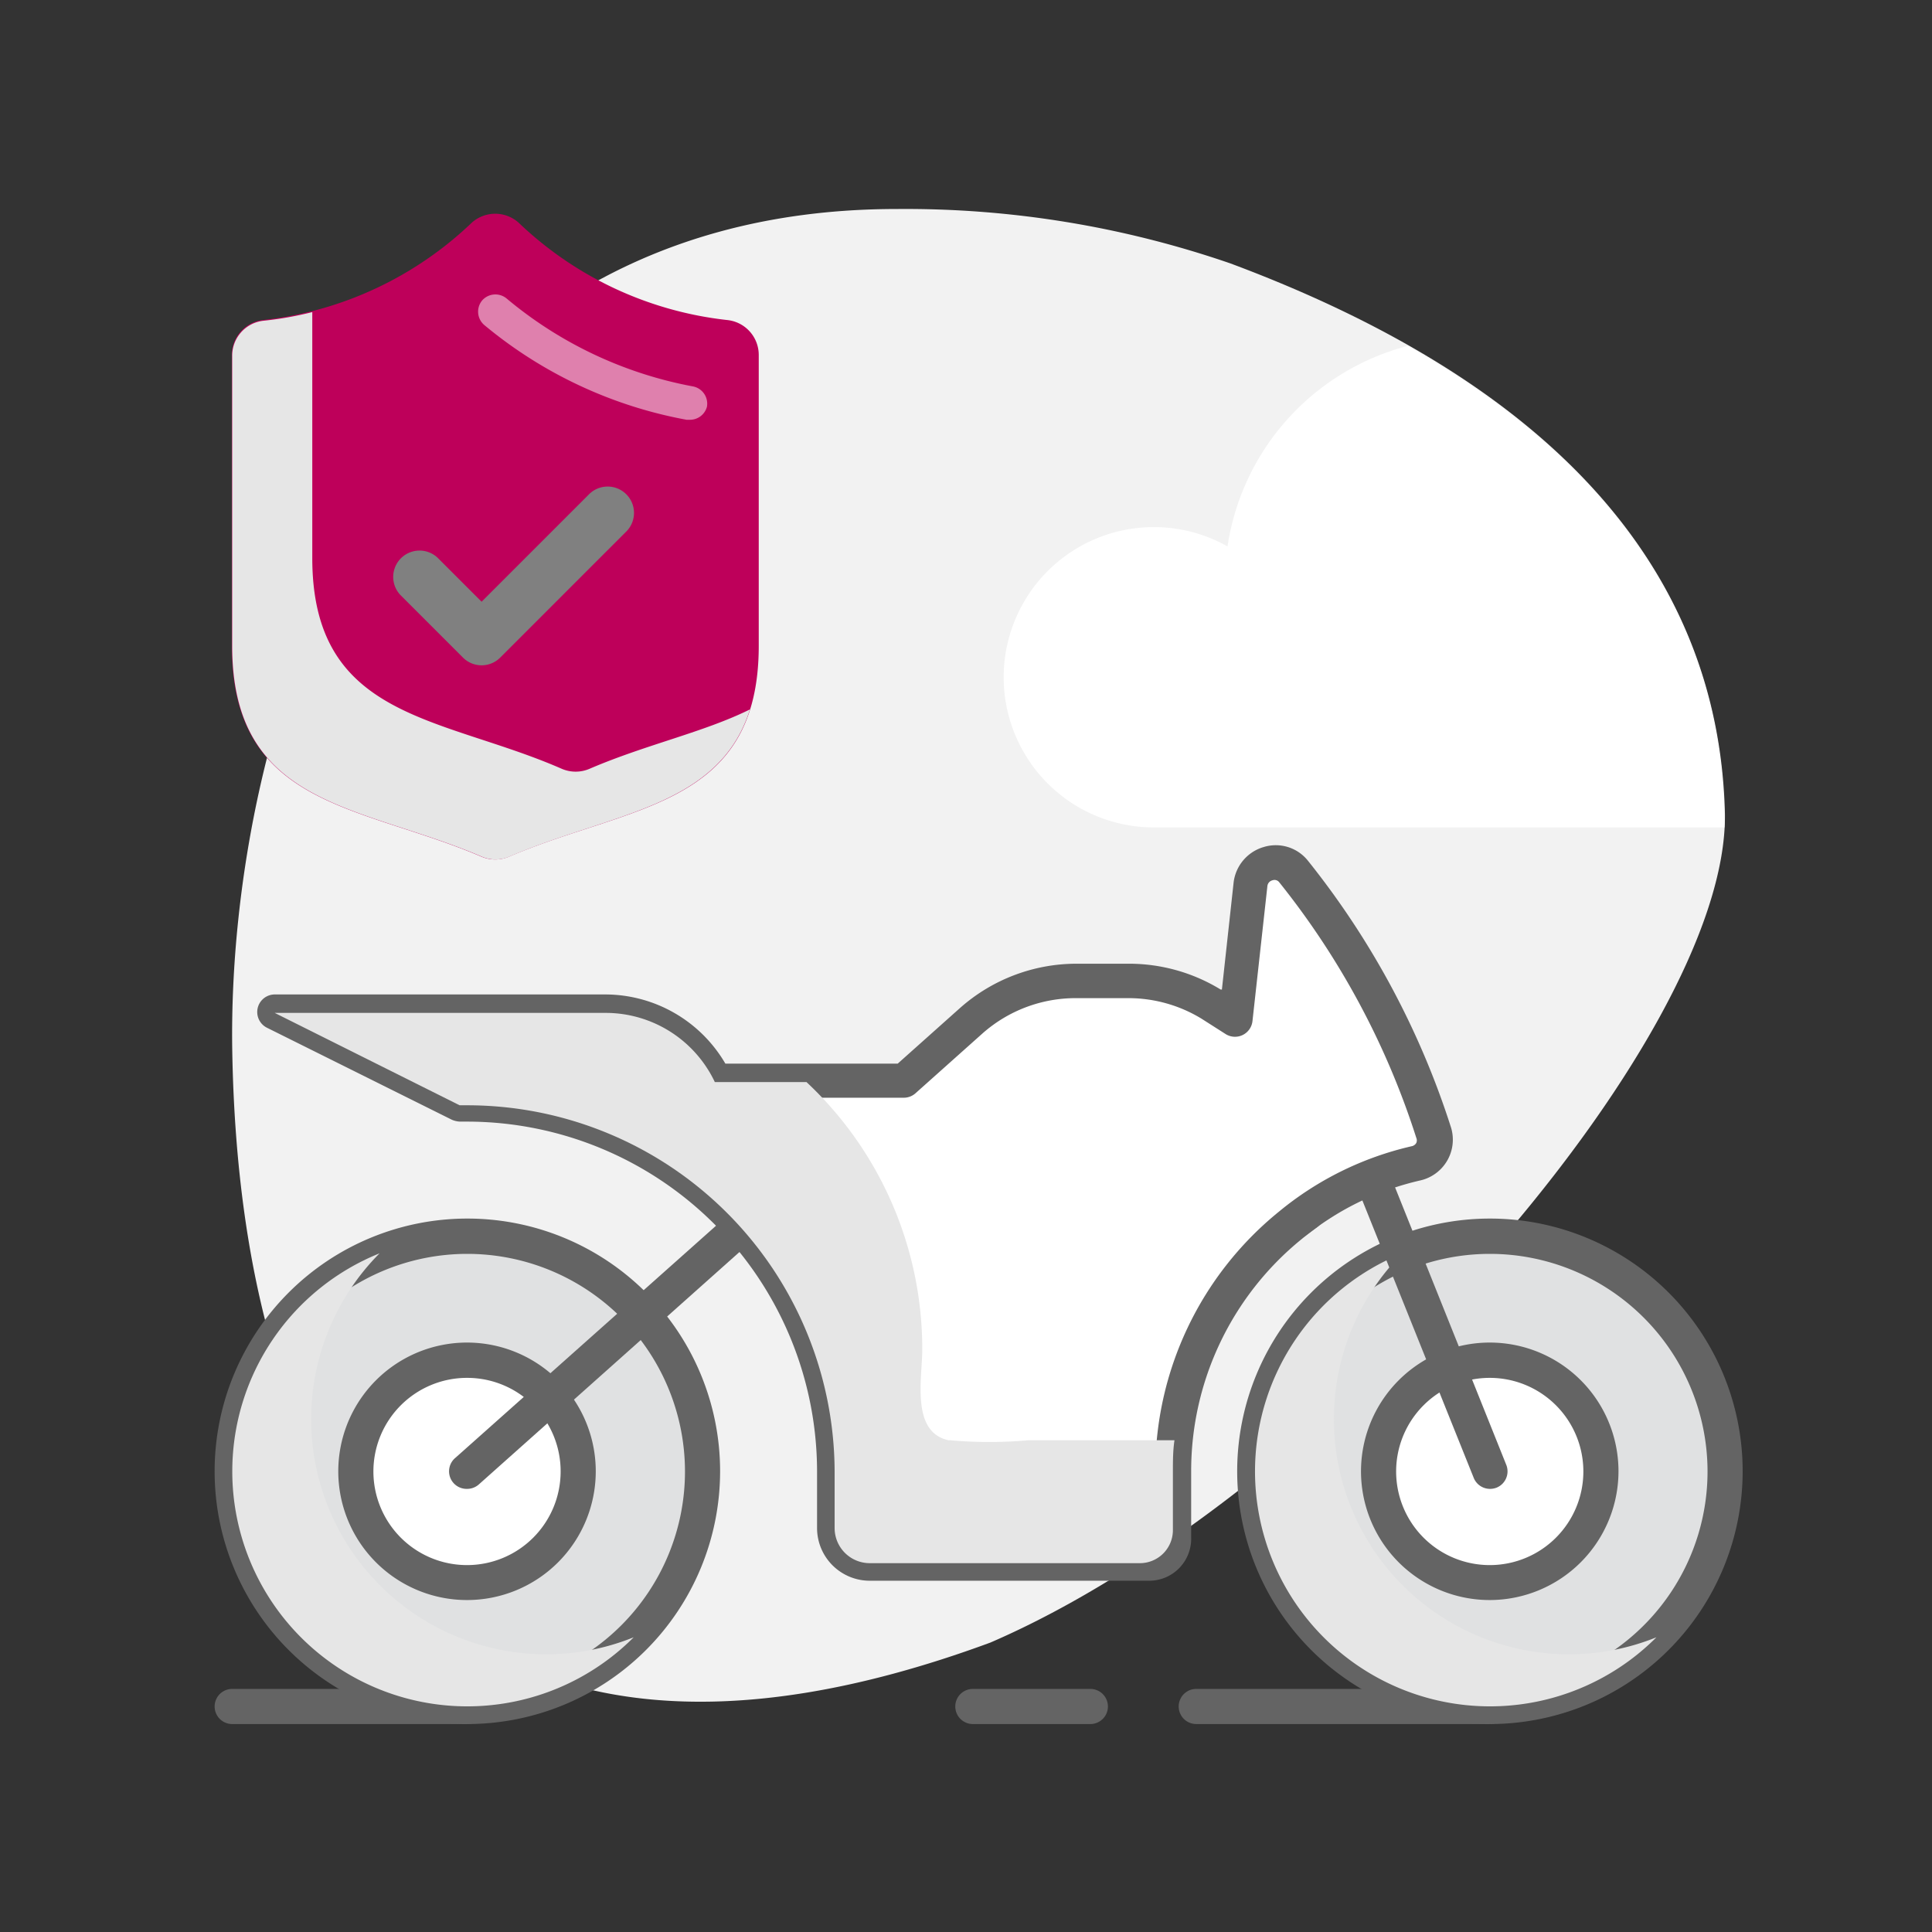 <svg xmlns="http://www.w3.org/2000/svg" viewBox="0 0 110 110"><rect x="0" y="0" width="110" height="110" fill="#333333" stroke="none"/><g style="isolation:isolate"><path style="fill:none" d="M13.22 12.16h85v85h-85z"/><path d="M84.83 98.16H68.11a1 1 0 1 1 0-2h16.72a1 1 0 1 1 0 2ZM62.08 98.16h-6.69a1 1 0 0 1 0-2h6.69a1 1 0 1 1 0 2ZM26.6 98.16H13.22a1 1 0 1 1 0-2H26.6a1 1 0 0 1 0 2Z" style="fill:#646464"/><path d="M70.06 15c17.85 6.66 27.81 17.06 28.15 31.33.18 13-22.85 39-41.82 47.19-30.51 11.26-42.79-7.14-43.17-33.93C13 41.61 21.36 11.9 51.06 11.9a56.73 56.73 0 0 1 19 3.1Z" style="fill:#f2f2f2"/><path d="M80.17 19.69a13.94 13.94 0 0 0-10.28 11.42 8.55 8.55 0 1 0-4.25 16h32.54a6.19 6.19 0 0 0 0-.74c-.24-11.31-6.55-20.17-18.01-26.68Z" style="fill:#fff"/><circle cx="84.83" cy="83.77" r="13.38" style="fill:#e0e1e2"/><path d="M84.83 98.16a14.39 14.39 0 1 1 14.39-14.39 14.4 14.4 0 0 1-14.39 14.39Zm0-26.77a12.39 12.39 0 1 0 12.39 12.38 12.4 12.4 0 0 0-12.39-12.38Z" style="fill:#646464"/><circle cx="26.6" cy="83.77" r="13.38" style="fill:#e0e1e2"/><path d="M26.6 98.16A14.39 14.39 0 1 1 41 83.77a14.4 14.4 0 0 1-14.4 14.39Zm0-26.77A12.39 12.39 0 1 0 39 83.77a12.4 12.4 0 0 0-12.4-12.38Z" style="fill:#646464"/><path d="M89.33 94.19a13.39 13.39 0 0 1-9.49-22.83 13.38 13.38 0 1 0 14.47 21.86 13.31 13.31 0 0 1-4.98.97ZM31.09 94.19a13.39 13.39 0 0 1-9.48-22.83 13.38 13.38 0 1 0 14.47 21.86 13.32 13.32 0 0 1-4.99.97Z" style="fill:#e6e6e6;mix-blend-mode:multiply"/><circle cx="84.83" cy="83.77" r="6.32" style="fill:#fff"/><path d="M84.83 91.1a7.33 7.33 0 1 1 7.32-7.33 7.34 7.34 0 0 1-7.32 7.33Zm0-12.65a5.33 5.33 0 1 0 5.32 5.32 5.33 5.33 0 0 0-5.32-5.32Z" style="fill:#646464"/><circle cx="26.6" cy="83.77" r="6.32" style="fill:#fff"/><path d="M26.6 91.1a7.33 7.33 0 1 1 7.32-7.33 7.33 7.33 0 0 1-7.32 7.33Zm0-12.65a5.33 5.33 0 1 0 5.32 5.32 5.32 5.32 0 0 0-5.32-5.32Z" style="fill:#646464"/><path style="fill:#fff" d="M42.02 70.01 26.6 83.77"/><path d="M26.6 84.77a1 1 0 0 1-.67-1.77l15.42-13.73a1 1 0 1 1 1.34 1.49L27.26 84.52a1 1 0 0 1-.66.25ZM73.74 70.56a1 1 0 0 1-.79-.39 1 1 0 0 1 .17-1.4l.7-.52a1 1 0 0 1 1.39.24 1 1 0 0 1 .19.58 1 1 0 0 1-.42.81l-.62.46a1 1 0 0 1-.62.22Z" style="fill:#646464"/><path d="M74.69 69.86a1 1 0 0 1-.82-.43 1 1 0 0 1 .26-1.43c.24-.17.48-.33.73-.48a1 1 0 0 1 1.38.33 1 1 0 0 1-.33 1.37l-.66.43a1 1 0 0 1-.56.21Z" style="fill:#646464"/><g><path d="M49.52 89h15.87a1.38 1.38 0 0 0 1.39-1.38v-3.8a18 18 0 0 1 6.65-14 17.3 17.3 0 0 1 7.17-3.53 1.39 1.39 0 0 0 1-1.75 46.46 46.46 0 0 0-8-14.87 1.39 1.39 0 0 0-2.46.72l-.85 7.69-1.41-.87a9.06 9.06 0 0 0-4.69-1.32h-3a9 9 0 0 0-6 2.28l-3.69 3.39H40.7a6.88 6.88 0 0 0-6.22-3.94H15.64l10.53 5.26h.43a20.92 20.92 0 0 1 20.92 20.89V87a2 2 0 0 0 2 2Z" style="fill:#fff"/><path d="M65.39 90H49.52a3 3 0 0 1-3-3v-3.23A19.94 19.94 0 0 0 26.6 63.86H26.19a1.29 1.29 0 0 1-.47-.11l-10.53-5.24a1 1 0 0 1 .45-1.89h18.84a7.93 7.93 0 0 1 6.82 3.94h9.81l3.54-3.16a10 10 0 0 1 6.64-2.53h3a10 10 0 0 1 5.21 1.47h.07l.67-6.12a2.4 2.4 0 0 1 1.73-2 2.34 2.34 0 0 1 2.51.8 47.37 47.37 0 0 1 8.14 15.19 2.38 2.38 0 0 1-1.76 3 16.23 16.23 0 0 0-6.75 3.34 17 17 0 0 0-6.29 13.19v3.8A2.39 2.39 0 0 1 65.39 90ZM26.6 61.86a21.94 21.94 0 0 1 21.92 21.91V87a1 1 0 0 0 1 1h15.87a.39.39 0 0 0 .39-.38v-3.8A19 19 0 0 1 72.8 69a18.29 18.29 0 0 1 7.58-3.74.39.39 0 0 0 .26-.19.36.36 0 0 0 0-.28 45.31 45.31 0 0 0-7.8-14.55.34.34 0 0 0-.39-.12.38.38 0 0 0-.29.33l-.85 7.69a1 1 0 0 1-1.52.74L68.41 58a8 8 0 0 0-4.16-1.17h-3a8 8 0 0 0-5.3 2l-3.83 3.42a1 1 0 0 1-.66.25H40.7a1 1 0 0 1-.91-.57 5.9 5.9 0 0 0-5.31-3.37h-14.6l6.5 3.24Z" style="fill:#646464"/></g><path d="M49.52 89H64.9a1.88 1.88 0 0 0 1.88-1.88v-3.3c0-.61 0-1.22.09-1.82h-8.3a25.06 25.06 0 0 1-4.5 0H54c-2.15-.47-1.49-3.53-1.49-5.18a20.82 20.82 0 0 0-6.59-15.21H40.7a6.88 6.88 0 0 0-6.22-3.94H15.64l10.53 5.26h.43a20.92 20.92 0 0 1 20.92 20.84V87a2 2 0 0 0 2 2Z" style="fill:#e6e6e6;mix-blend-mode:multiply"/><path d="M84.83 84.77a1 1 0 0 1-.92-.62l-6.33-15.77a1 1 0 0 1 1.86-.75l6.32 15.77a1 1 0 0 1-.55 1.3 1 1 0 0 1-.38.07Z" style="fill:#646464"/><g><path d="M15 18.22a20.42 20.42 0 0 0 11.86-5.54 2 2 0 0 1 2.67 0 20.42 20.42 0 0 0 11.86 5.54 2 2 0 0 1 1.81 2v16.55c0 9.21-7.35 9.06-14.21 12a2 2 0 0 1-1.59 0c-6.86-2.94-14.2-2.79-14.2-12V20.18a2 2 0 0 1 1.8-1.96Z" style="fill:#be005a"/><path d="M39.27 23.9h-.18a25.08 25.08 0 0 1-11.5-5.38 1 1 0 0 1-.15-1.4 1 1 0 0 1 1.41-.12 23.12 23.12 0 0 0 10.6 5 1 1 0 0 1 .8 1.16 1 1 0 0 1-.98.74Z" style="fill:#fff;opacity:.5"/><path d="M33.57 43.77a2 2 0 0 1-1.59 0c-6.86-3-14.2-2.79-14.2-12v-14a19.68 19.68 0 0 1-2.76.49 2 2 0 0 0-1.8 2v16.51c0 9.21 7.34 9.06 14.2 12a2 2 0 0 0 1.59 0c5.8-2.49 11.93-2.78 13.69-8.38-2.62 1.3-5.92 2-9.13 3.38Z" style="fill:#e6e6e6;mix-blend-mode:multiply"/><path d="M27.42 37.88a1.5 1.5 0 0 1-1.06-.44l-3.57-3.57a1.5 1.5 0 0 1 2.12-2.12l2.51 2.51 6.08-6.08a1.5 1.5 0 1 1 2.12 2.12l-7.14 7.14a1.5 1.5 0 0 1-1.06.44Z" style="fill:gray;mix-blend-mode:multiply"/></g></g></svg>